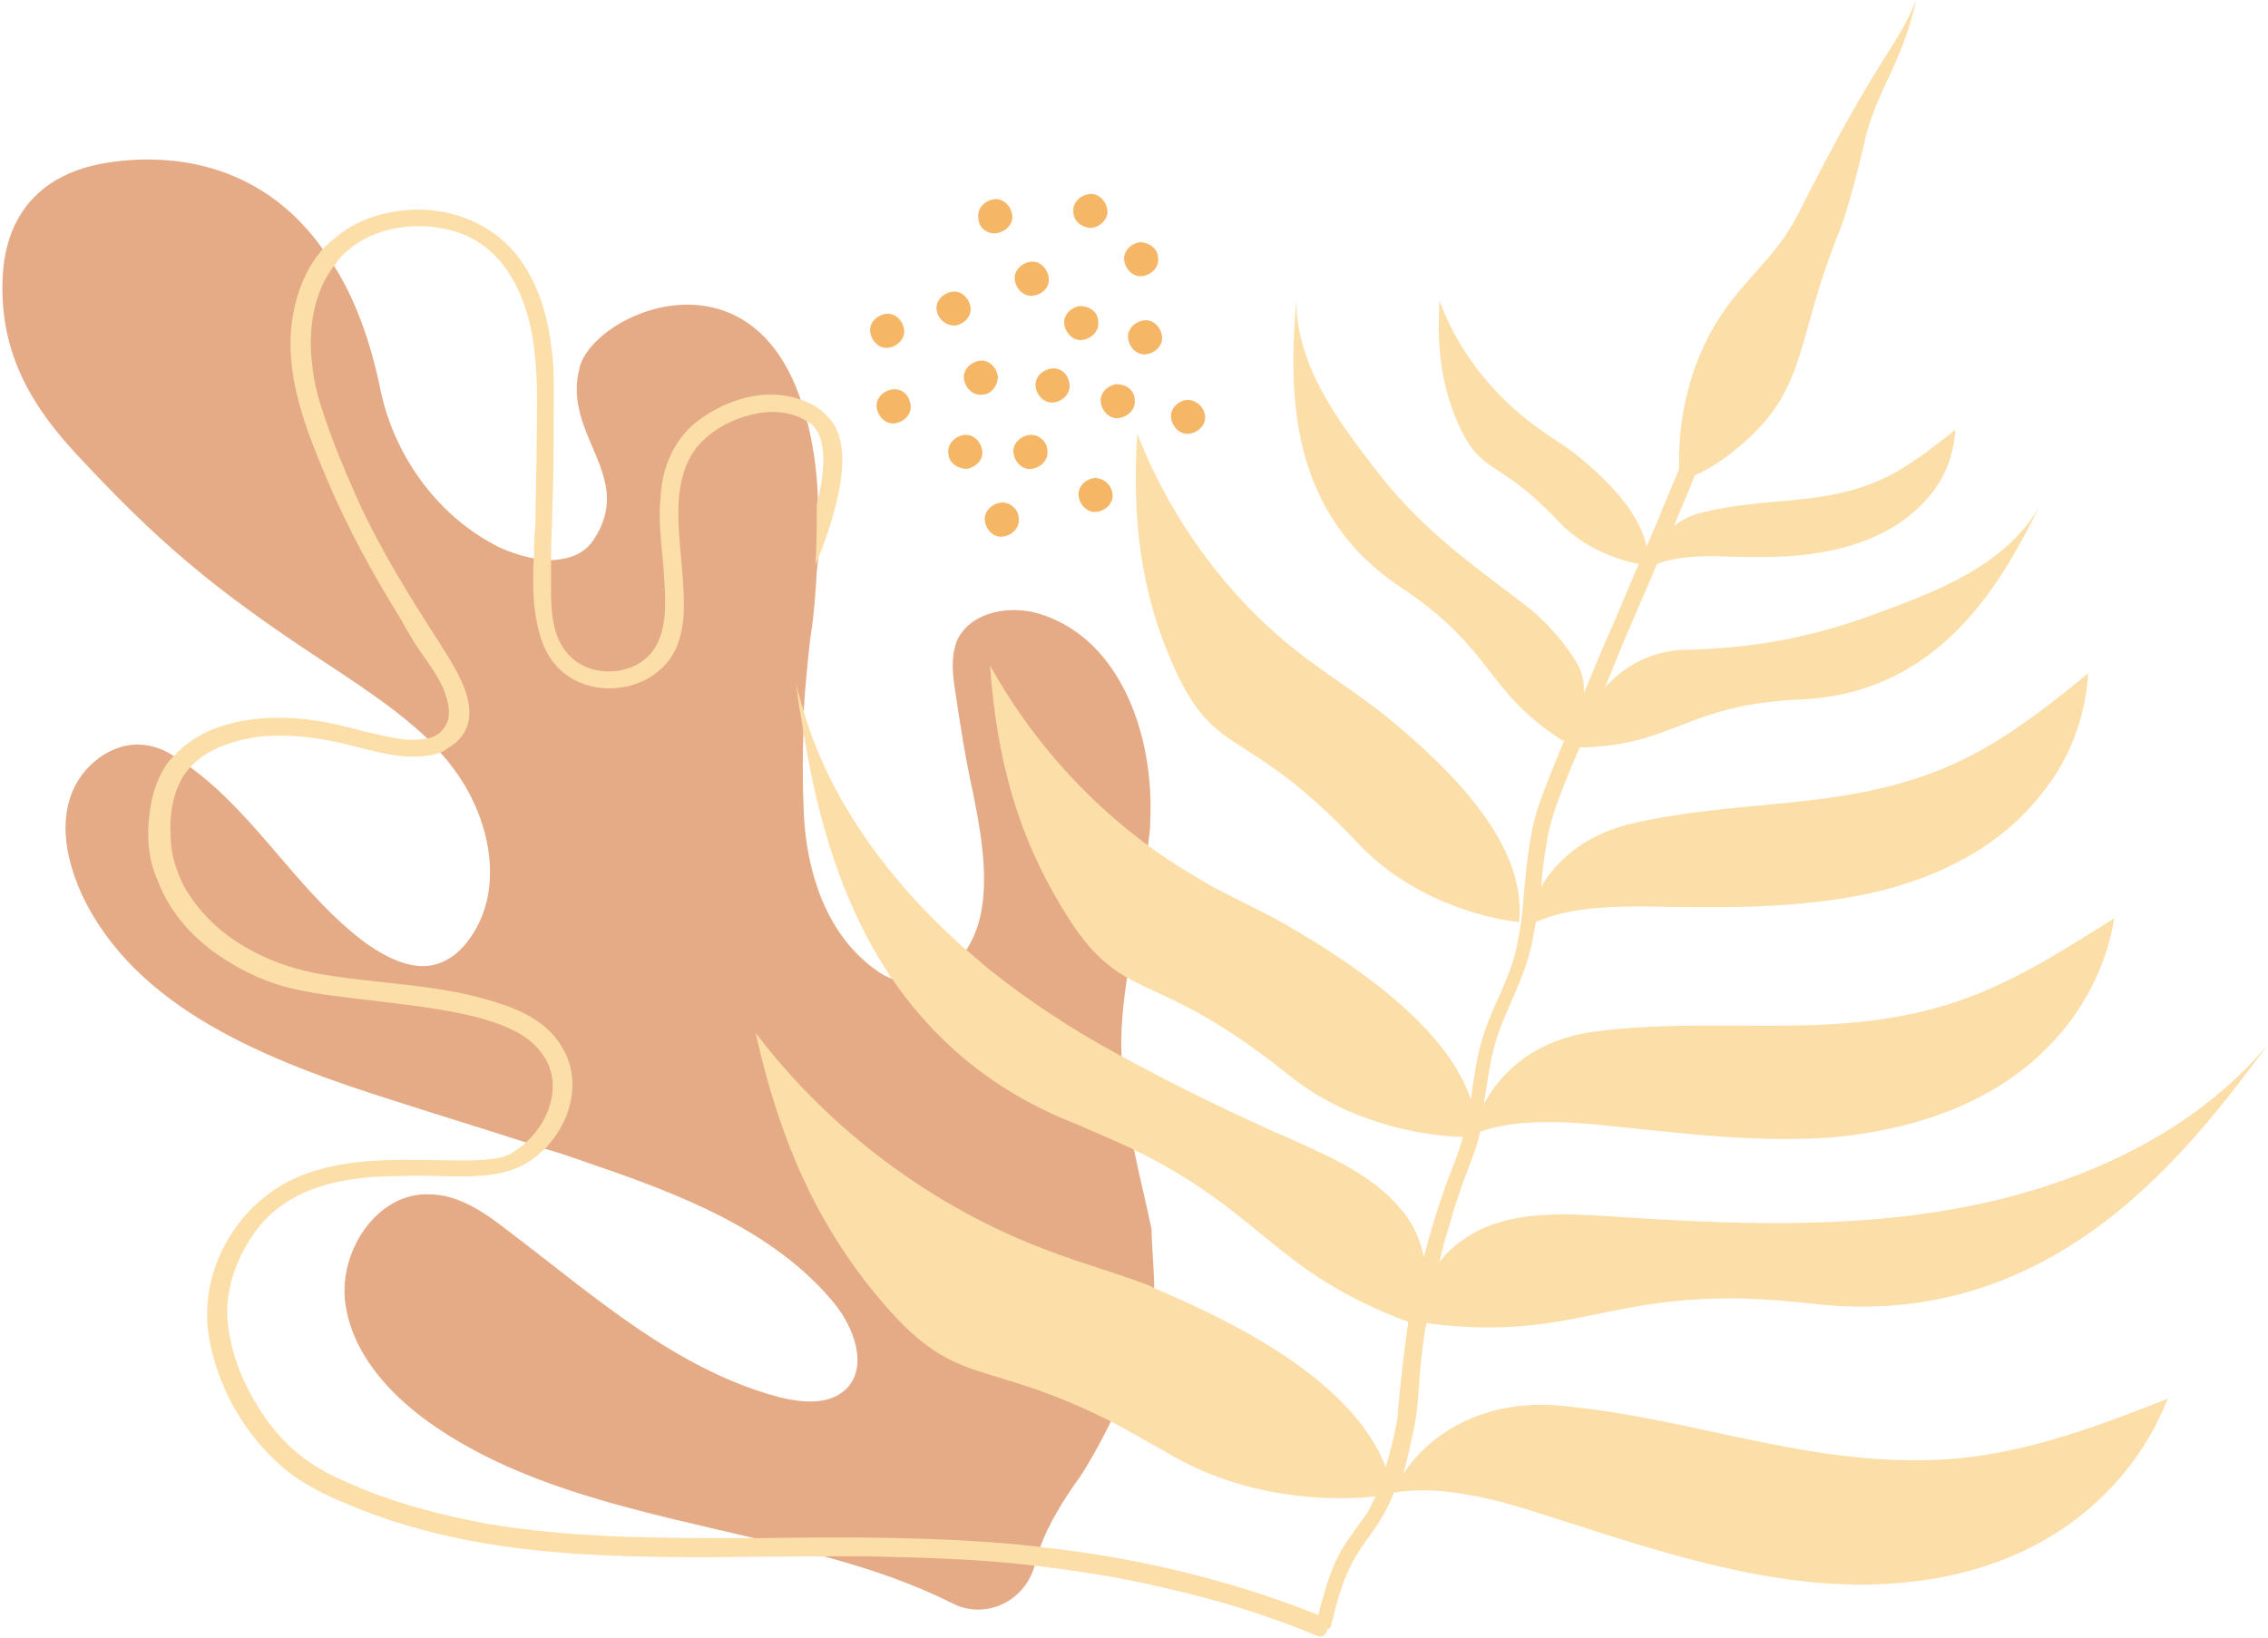 <?xml version="1.0" encoding="UTF-8"?><svg xmlns="http://www.w3.org/2000/svg" xmlns:xlink="http://www.w3.org/1999/xlink" height="125.8" preserveAspectRatio="xMidYMid meet" version="1.0" viewBox="6.5 9.7 174.1 125.8" width="174.1" zoomAndPan="magnify"><g id="change1_1"><path d="M95.1,108.7c0,2.5-0.5,5-1.8,7.2c-0.6,1-1.1,2-1.6,3.1c-0.7,1.4-1.5,2.9-2.3,4.1c-1.3,1.8-2.4,3.6-3.1,5.5 c-0.2,0.4-0.3,0.9-0.4,1.4c-0.8,2.7-3.8,4.1-6.3,2.8c-3-1.5-6.2-2.6-9.5-3.5c-1.7-0.5-3.5-0.9-5.3-1.4c-8.8-2.1-17.9-3.8-25.1-8.8 c-3.3-2.3-6.2-5.5-6.7-9.4c-0.5-3.9,2.4-8.4,6.4-8.3c2.3,0,4.3,1.4,6.1,2.8c6.6,5,12.9,10.7,20.9,12.8c1.7,0.4,3.7,0.6,5-0.6 c1.8-1.7,0.7-4.8-1-6.8c-4.2-5-10.5-7.7-16.7-9.9c-1.8-0.6-3.6-1.3-5.4-1.8c-0.5-0.2-1-0.3-1.5-0.5c-3.4-1.1-6.7-2.1-10.1-3.2 c-9.5-3-19.9-7-24-16c-1-2.3-1.6-4.9-0.8-7.3c0.8-2.4,3.2-4.3,5.7-4c0.8,0.1,1.6,0.4,2.3,0.9c0.3,0.2,0.5,0.3,0.8,0.5 c0.1,0.1,0.3,0.2,0.4,0.3c5.2,3.8,8.4,9.8,13.6,13.6c1.6,1.1,3.6,2.1,5.4,1.5c1-0.3,1.9-1.1,2.5-2c2.7-3.8,1.5-9.3-1.3-13 c-0.3-0.4-0.6-0.8-0.9-1.1c-0.3-0.4-0.7-0.7-1-1.1c-2.6-2.5-5.8-4.5-8.8-6.5c-7.7-5.1-12-8.7-18.3-15.5c-4-4.3-5.8-8.4-5.6-13.4 c0.2-5,3-8.1,8-8.9c4.3-0.7,11.7-0.4,16.7,6.8c0.3,0.4,0.5,0.8,0.8,1.2c1.5,2.4,2.7,5.5,3.5,9.4c1,4.9,4.2,9.5,8.7,11.9 c0.9,0.5,2.1,0.9,3.2,1.1c0.5,0.1,0.9,0.1,1.4,0.1c1.3-0.1,2.4-0.5,3.1-1.6c3.2-4.9-2.5-8-1.1-13.2c1.1-4.2,13.2-9.5,17.1,2.9 c0.2,0.6,0.3,1.1,0.5,1.8c0.4,1.8,0.7,3.8,0.7,6.3c0.1,0.9,0.2,2.2-0.1,4.7c-0.1,1.6-0.2,3.3-0.5,5.1c-0.2,1.9-0.4,3.7-0.5,5.6 c0,0.3,0,0.6,0,0.9c-0.1,2.3-0.1,4.6,0,6.9c0.2,4.5,1.7,9.2,5.3,11.9c0.5,0.4,1,0.7,1.6,0.9c0.6,0.2,1.2,0.4,1.8,0.3 c0.9-0.1,1.7-0.5,2.4-1.1c0.5-0.4,1-1,1.4-1.5c2.1-3.2,1.3-8,0.5-12c-0.6-2.7-1-5.3-1.4-8c-0.2-1.3-0.3-2.6,0.2-3.8 c1.1-2.2,4.2-2.7,6.5-1.9c6.1,2,8.6,9.4,8.3,15.8c0,0.7-0.1,1.4-0.2,2.1c-0.4,3.4-1.1,6.7-1.6,10.1c-0.3,2-0.5,4-0.4,6 c0,0.3,0,0.6,0,0.9c0.1,2.2,0.5,4.3,1,6.4c0.4,2,0.9,3.9,1.3,5.9C94.9,105.3,95.1,107,95.1,108.7z" fill="#E5AB86"/></g><g id="change2_1"><path d="M110.7,74.4c4,4.3,9.6,5.8,12.4,6.1c0.5-4.6-2.7-9.8-10.7-16.2c-1.7-1.3-3.5-2.5-5.3-3.8 c-6-4.4-10.6-10.6-13.3-17.5c-0.4,6.4,0.2,12.2,2.9,18.1C99.9,68.1,102.1,65.3,110.7,74.4z" fill="#FCDEA8"/></g><g id="change2_2"><path d="M156.6,121.7c5.6-0.5,11-2.5,16.3-4.6c-1.6,4.1-4.5,7.6-8.1,10c-5.8,3.9-13.1,4.8-20,4 c-6.9-0.8-13.5-3.1-20.1-5.2c-3.4-1.1-7.6-2.2-11.2-1.6c-0.4,1.1-1,2.1-1.7,3.1c-0.5,0.7-1.1,1.5-1.5,2.3c-0.8,1.5-1.2,3.1-1.6,4.7 c0,0.2-0.1,0.3-0.3,0.4c-0.1,0.4-0.4,0.7-0.8,0.5c-3.8-1.6-7.8-2.8-11.8-3.7c-3.3-0.8-6.7-1.3-10-1.7c-4.2-0.5-8.4-0.6-12.6-0.7 c-1,0-2.1,0-3.1,0c-5.9,0-11.7,0.2-17.6-0.1c-6.6-0.3-13.2-1.3-19.3-3.9c-1.5-0.6-2.9-1.3-4.2-2.2c-1.2-0.9-2.3-2-3.2-3.2 c-1.7-2.2-2.9-5-3.3-7.7c-0.7-4.9,2.2-10,6.8-12c4-1.7,8.3-1.3,12.5-1.3c0.8,0,1.7,0,2.4-0.1c0.9-0.1,1.5-0.3,2.2-0.9 c0.2-0.1,0.4-0.3,0.6-0.5c1.8-1.7,2.7-4.6,1.1-6.7c-1.1-1.6-3.2-2.3-5-2.8c-2.4-0.6-4.9-0.9-7.4-1.2c-2.4-0.3-4.8-0.5-7.2-1.1 c-1.9-0.5-3.7-1.4-5.3-2.5c-2-1.4-3.7-3.3-4.6-5.7C18,76,17.8,74.5,17.9,73c0.1-1.5,0.4-3,1.2-4.3c0.2-0.4,0.5-0.7,0.8-1 c2.9-3.2,8.4-3.3,12.3-2.4c1,0.2,1.9,0.5,2.9,0.7c0.8,0.2,1.7,0.4,2.6,0.5c0.5,0,1.1,0,1.6-0.1c0.5-0.1,0.9-0.3,1.2-0.7 c0.8-0.9,0.4-2.2,0-3.2c-0.4-0.9-1-1.7-1.6-2.6c-0.6-0.8-1.1-1.7-1.6-2.6c-2.1-3.4-4.1-7-5.7-10.8c-1.4-3.3-2.8-6.8-2.8-10.4 c0-2.6,0.8-5.4,2.5-7.3c0.3-0.3,0.6-0.6,1-0.9c1.2-1,2.6-1.6,4.2-1.9c3.5-0.7,7.3,0.4,9.6,3.2c1.6,2,2.4,4.5,2.7,7 c0.3,1.9,0.2,3.8,0.2,5.7c0,2.2,0,4.5-0.1,6.7c0,1.3-0.1,2.6-0.1,3.8c0,0.9,0,1.7,0,2.6c0,1.6,0.1,3.5,1.2,4.8 c1.7,2.1,5.4,1.9,6.8-0.4c0.9-1.5,0.8-3.5,0.7-5.1c-0.1-2.1-0.5-4.2-0.3-6.3c0.1-2.1,0.8-4.1,2.4-5.6c1.6-1.4,3.9-2.4,6-2.4 c0.8,0,1.6,0.1,2.4,0.4c0.9,0.3,1.7,0.8,2.3,1.6c1.5,1.9,1,5.7-1.2,11.1c0.1-1.7,0.1-3.2,0.1-4.7c0.6-2.3,0.8-4.8-0.2-5.9 c-0.1-0.2-0.3-0.3-0.5-0.4c-1-0.7-2.4-0.9-3.6-0.7c-2,0.3-4.2,1.4-5.3,3.2c-1,1.7-1.1,3.7-1,5.6c0.1,2,0.4,4,0.4,6 c0,1.8-0.4,3.7-1.8,4.9c-2.2,2-6.1,2-8.1-0.4c-1.1-1.3-1.4-3-1.6-4.6c-0.1-1.3-0.1-2.6,0-3.9c0-0.7,0-1.4,0.1-2.1 c0-2.2,0.1-4.4,0.1-6.6c0-2,0.1-4.1-0.1-6.1c-0.3-4.2-2-8.8-6.4-10c-3-0.8-6.5-0.2-8.6,2.1c-0.1,0.1-0.2,0.3-0.3,0.4 c-1.8,2.2-2.2,5.3-1.8,8.1c0.2,1.8,0.8,3.4,1.4,5.1c0.7,1.9,1.5,3.7,2.3,5.5c1.7,3.6,3.8,7,6,10.4c1.3,2.1,3.8,5.6,1.2,7.8 c-0.3,0.2-0.6,0.4-0.9,0.6c-0.7,0.3-1.5,0.4-2.3,0.4c-1.8,0-3.6-0.6-5.3-1c-2.2-0.5-4.5-0.8-6.8-0.5c-1.8,0.3-3.6,0.9-4.8,2.1 c-0.4,0.4-0.7,0.8-0.9,1.2c-0.7,1.3-0.9,2.9-0.8,4.3c0,1.3,0.4,2.6,1,3.8c1.1,2,2.8,3.6,4.7,4.7c1.7,1,3.4,1.6,5.3,2 c4.8,0.9,9.8,0.8,14.4,2.4c1.9,0.6,3.8,1.7,4.7,3.4c1.4,2.4,0.7,5.4-1.1,7.4c-0.1,0.1-0.2,0.3-0.4,0.4c-1.5,1.5-3.2,1.9-5.2,2 c-1.9,0.1-3.8-0.1-5.7,0c-4.2,0-8.7,0.7-11.3,4.4c-1.4,2-2.3,4.5-2,7c0.3,2.7,1.5,5.3,3.1,7.5c0.9,1.2,2,2.3,3.2,3.1 c1.3,0.9,2.8,1.5,4.2,2.1c3,1.2,6.2,2,9.4,2.6c6.5,1.1,13.1,1.1,19.6,1.1c0.5,0,1,0,1.5,0c6.6-0.1,13.2-0.1,19.8,0.5 c0.6,0.1,1.1,0.1,1.7,0.2c7.3,0.8,14.4,2.5,21.2,5.2c0.2-0.9,0.5-1.7,0.7-2.5c0.4-1.2,0.9-2.3,1.6-3.3c0.5-0.7,1-1.4,1.5-2.1 c0.2-0.4,0.4-0.8,0.6-1.2c-3.8,0.4-10.2,0.1-15.9-3.3c-1.6-0.9-3-1.7-4.3-2.4c-9.9-5-11.8-2.5-17.4-8.9c-5.4-6.2-8.2-13-10-21 c5.7,7.5,13.6,13.4,22.4,16.7c2.6,1,5.2,1.7,7.8,2.7c0.2,0.1,0.4,0.2,0.6,0.3c10.2,4.3,15.7,8.8,17.6,13.7c0-0.1,0-0.1,0-0.1 c0.3-1.1,0.6-2.2,0.8-3.3c0-0.2,0.1-0.4,0.1-0.6c0,0,0,0,0,0c0-0.1,0-0.2,0-0.3c0.2-2,0.4-4.1,0.7-6.1c0-0.3,0.1-0.5,0.1-0.8 c-10.4-3.9-11.1-8.4-21.2-13.3c-1.3-0.6-2.7-1.2-4.3-1.9c-6.7-2.6-11.2-6.8-14.3-11.4c-4.3-6.5-5.9-13.9-6.8-19.8 c-0.2-1-0.3-1.9-0.4-2.7c0.1,0.6,0.3,1.2,0.5,1.9c2,7.1,6.7,13.4,12.3,18.4c0.7,0.6,1.3,1.1,2,1.7c3.1,2.5,6.5,4.7,10,6.6 c4.4,2.4,8.9,4.6,13.5,6.6c2.9,1.3,6,2.7,8.1,5.2c0.9,1,1.5,2.3,1.8,3.7c0.5-1.9,1.1-3.9,1.8-5.8c0.4-1.1,0.9-2.2,1.2-3.4 c-3.3-0.1-8.8-1.1-13.3-4.7c-6.7-5.4-10-6.1-12.6-7.6c-1.5-0.9-2.9-2.1-4.5-4.7c-3.8-6-5.4-12.1-5.9-19.2c3,5.4,7.1,10.1,12.1,13.8 c1.6,1.2,3.3,2.2,5,3.2c2.1,1.1,4.3,2.1,6.3,3.3c7.8,4.6,12.1,8.9,13.5,13c0.1-0.4,0.1-0.9,0.2-1.3c0.2-1.3,0.4-2.5,0.8-3.7 c0.4-1.2,0.9-2.3,1.4-3.4c0.5-1.2,1-2.4,1.2-3.7c0.3-1.3,0.4-2.6,0.5-3.9c0.2-2.1,0.4-4.2,1-6.2c0.6-1.8,1.4-3.7,2.1-5.4 c0,0-0.1,0-0.1,0.1c-6.2-4-5.1-6.9-12.6-11.9c-9.1-6.1-8.3-16.2-7.9-22c0,5.2,3.4,9.6,6.6,13.7c3.3,4.1,6.7,6.5,10.9,9.7 c1.5,1.1,3.3,3.1,4.2,4.8c0.3,0.6,0.4,1.3,0.4,2c0.7-1.7,1.4-3.4,2.2-5.2c0.7-1.6,1.3-3.1,2-4.7c-1.6-0.3-4.2-1.2-6.1-3.2 c-4.7-5-5.8-3.5-7.6-7.2c-1.5-3.2-1.8-6.3-1.6-9.8c1.4,3.8,4,7.1,7.2,9.5c0.9,0.7,1.9,1.3,2.9,2c3.6,2.8,5.4,5.3,5.8,7.4 c0.3-0.8,0.7-1.6,1-2.4c0.5-1.2,1-2.4,1.5-3.6c-0.1-3.9,0.8-7.9,2.9-11.3c2.1-3.4,4.5-4.8,6.3-8.4c6.2-12.3,7.4-12.4,9-16.3 c-1.1,4.8-2.8,6.6-3.8,10.2c-0.5,2.1-1.4,5.9-2.2,7.8c-3.1,7.7-2.4,11.4-6.7,15.5c-1.3,1.2-2.7,2.3-4.3,3c-0.5,1.3-1.1,2.6-1.6,3.9 c0.6-0.5,1.4-0.9,2.4-1.1c4.5-1.1,8.8-0.5,13.1-2.3c2.2-0.9,4.2-2.5,6.1-4c-0.1,1.9-0.8,3.7-2,5.1c-1.9,2.3-4.7,3.6-7.7,4.2 c-2.9,0.6-5.9,0.5-8.9,0.4c-1.4,0-3,0.1-4.3,0.6c-1,2.4-2.1,4.8-3.1,7.3c-0.3,0.7-0.6,1.5-0.9,2.2c1.3-1.5,3.4-2.8,6-2.9 c5.2-0.1,9.7-0.9,14.6-2.7c4.9-1.8,10-3.7,12.7-8.2c-2.6,5.1-7.2,14.2-18.2,14.7c-9,0.4-9.6,3.5-17,3.7c0,0,0-0.1,0-0.1 c-0.2,0.5-0.4,0.9-0.6,1.4c-0.8,2-1.7,4-2,6.2c-0.2,1.1-0.3,2.1-0.4,3.2c1.1-1.9,3.2-3.9,6.7-4.8c8.4-2,16.2-1,24.2-4.3 c4.1-1.7,7.7-4.5,11.1-7.3c-0.2,3.4-1.5,6.8-3.7,9.4c-3.4,4.3-8.7,6.7-14.1,7.7c-5.4,1-10.9,0.9-16.4,0.8c-2.6,0-5.8,0.1-8.2,1.2 c-0.1,0.5-0.2,1.1-0.3,1.6c-0.5,2.5-1.8,4.7-2.6,7c-0.6,1.7-0.8,3.6-1.1,5.4c1.2-2.3,3.8-5,8.6-5.6c9.3-1.2,17.8,0.7,26.8-2 c4.7-1.4,8.9-4.1,13-6.7c-0.6,3.7-2.4,7.2-5.1,9.9c-4.2,4.3-10.2,6.3-16.2,6.9c-6,0.5-12-0.3-17.9-0.9c-3-0.3-6.7-0.5-9.5,0.5 c0,0,0,0.1,0,0.1c-0.3,1.3-0.8,2.5-1.3,3.8c-0.4,1.2-0.8,2.3-1.1,3.5c-0.3,0.9-0.5,1.7-0.7,2.6c0.9-1.2,2.2-2.1,3.6-2.7 c3-1.2,6.3-1,9.6-0.8c9,0.6,18.1,1,27-0.7c8.9-1.7,17.6-5.6,23.4-12.5c-5.9,7.9-16.3,22.1-35,19.9c-15.3-1.8-17.2,3.1-29.6,1.5 c-0.2,0.9-0.3,1.9-0.4,2.8c-0.2,1.7-0.2,3.4-0.5,5c-0.3,1.3-0.5,2.5-0.9,3.8c1.6-2.5,5.4-5.7,11.7-5.3 C136.6,118.5,145.8,122.6,156.6,121.7z" fill="#FCDEA8"/></g><g fill="#F5B665" id="change3_1"><path d="M94,28.3c-0.7,0.1-1.3,0.7-1.2,1.4c0.1,0.7,0.7,1.3,1.4,1.2c0.7-0.1,1.3-0.7,1.2-1.4 C95.4,28.8,94.7,28.3,94,28.3z"/><path d="M87,31c-0.1-0.7-0.7-1.3-1.4-1.2c-0.7,0.1-1.3,0.7-1.2,1.4c0.1,0.7,0.7,1.3,1.4,1.2 C86.6,32.3,87.1,31.7,87,31z"/><path d="M83,27.6c0.7-0.1,1.3-0.7,1.2-1.4c-0.1-0.7-0.7-1.3-1.4-1.2c-0.7,0.1-1.3,0.7-1.2,1.4 C81.6,27.2,82.3,27.7,83,27.6z"/><path d="M90.3,27.2c0.7-0.1,1.3-0.7,1.2-1.4c-0.1-0.7-0.7-1.3-1.4-1.2c-0.7,0.1-1.3,0.7-1.2,1.4 C88.9,26.7,89.6,27.2,90.3,27.2z"/><path d="M83.3,48.3c-0.7,0.1-1.3,0.7-1.2,1.4c0.1,0.7,0.7,1.3,1.4,1.2c0.7-0.1,1.3-0.7,1.2-1.4 C84.7,48.8,84,48.2,83.3,48.3z"/><path d="M85.5,43.1c-0.7,0.1-1.3,0.7-1.2,1.4c0.1,0.7,0.7,1.3,1.4,1.2c0.7-0.1,1.3-0.7,1.2-1.4 C86.9,43.6,86.2,43,85.5,43.1z"/><path d="M80.7,45.7c0.7-0.1,1.3-0.7,1.2-1.4c-0.1-0.7-0.7-1.3-1.4-1.2c-0.7,0.1-1.3,0.7-1.2,1.4 C79.3,45.2,80,45.7,80.7,45.7z"/><path d="M75,39.6c-0.7,0.1-1.3,0.7-1.2,1.4c0.1,0.7,0.7,1.3,1.4,1.2c0.7-0.1,1.3-0.7,1.2-1.4 C76.3,40,75.7,39.5,75,39.6z"/><path d="M83.1,38.6c-0.1-0.7-0.7-1.3-1.4-1.2c-0.7,0.1-1.3,0.7-1.2,1.4c0.1,0.7,0.7,1.3,1.4,1.2 C82.6,40,83.1,39.3,83.1,38.6z"/><path d="M87.2,38c-0.7,0.1-1.3,0.7-1.2,1.4c0.1,0.7,0.7,1.3,1.4,1.2c0.7-0.1,1.3-0.7,1.2-1.4 C88.5,38.4,87.9,37.9,87.2,38z"/><path d="M89.4,33.2c-0.7,0.1-1.3,0.7-1.2,1.4c0.1,0.7,0.7,1.3,1.4,1.2c0.7-0.1,1.3-0.7,1.2-1.4 C90.8,33.7,90.2,33.2,89.4,33.2z"/><path d="M94.5,36.9c0.7-0.1,1.3-0.7,1.2-1.4c-0.1-0.7-0.7-1.3-1.4-1.2c-0.7,0.1-1.3,0.7-1.2,1.4S93.8,37,94.5,36.9z"/><path d="M75.9,35c-0.1-0.7-0.7-1.3-1.4-1.2c-0.7,0.1-1.3,0.7-1.2,1.4c0.1,0.7,0.7,1.3,1.4,1.2 C75.4,36.3,76,35.7,75.9,35z"/><path d="M97.6,40.4c-0.7,0.1-1.3,0.7-1.2,1.4c0.1,0.7,0.7,1.3,1.4,1.2c0.7-0.1,1.3-0.7,1.2-1.4 C98.9,40.9,98.3,40.4,97.6,40.4z"/><path d="M79.8,34.7c0.7-0.1,1.3-0.7,1.2-1.4c-0.1-0.7-0.7-1.3-1.4-1.2c-0.7,0.1-1.3,0.7-1.2,1.4 C78.5,34.2,79.1,34.7,79.8,34.7z"/><path d="M92.2,39.2c-0.7,0.1-1.3,0.7-1.2,1.4c0.1,0.7,0.7,1.3,1.4,1.2c0.7-0.1,1.3-0.7,1.2-1.4 C93.6,39.7,93,39.2,92.2,39.2z"/><path d="M90.5,46.4c-0.7,0.1-1.3,0.7-1.2,1.4s0.7,1.3,1.4,1.2c0.7-0.1,1.3-0.7,1.2-1.4 C91.8,46.9,91.2,46.4,90.5,46.4z"/></g></svg>